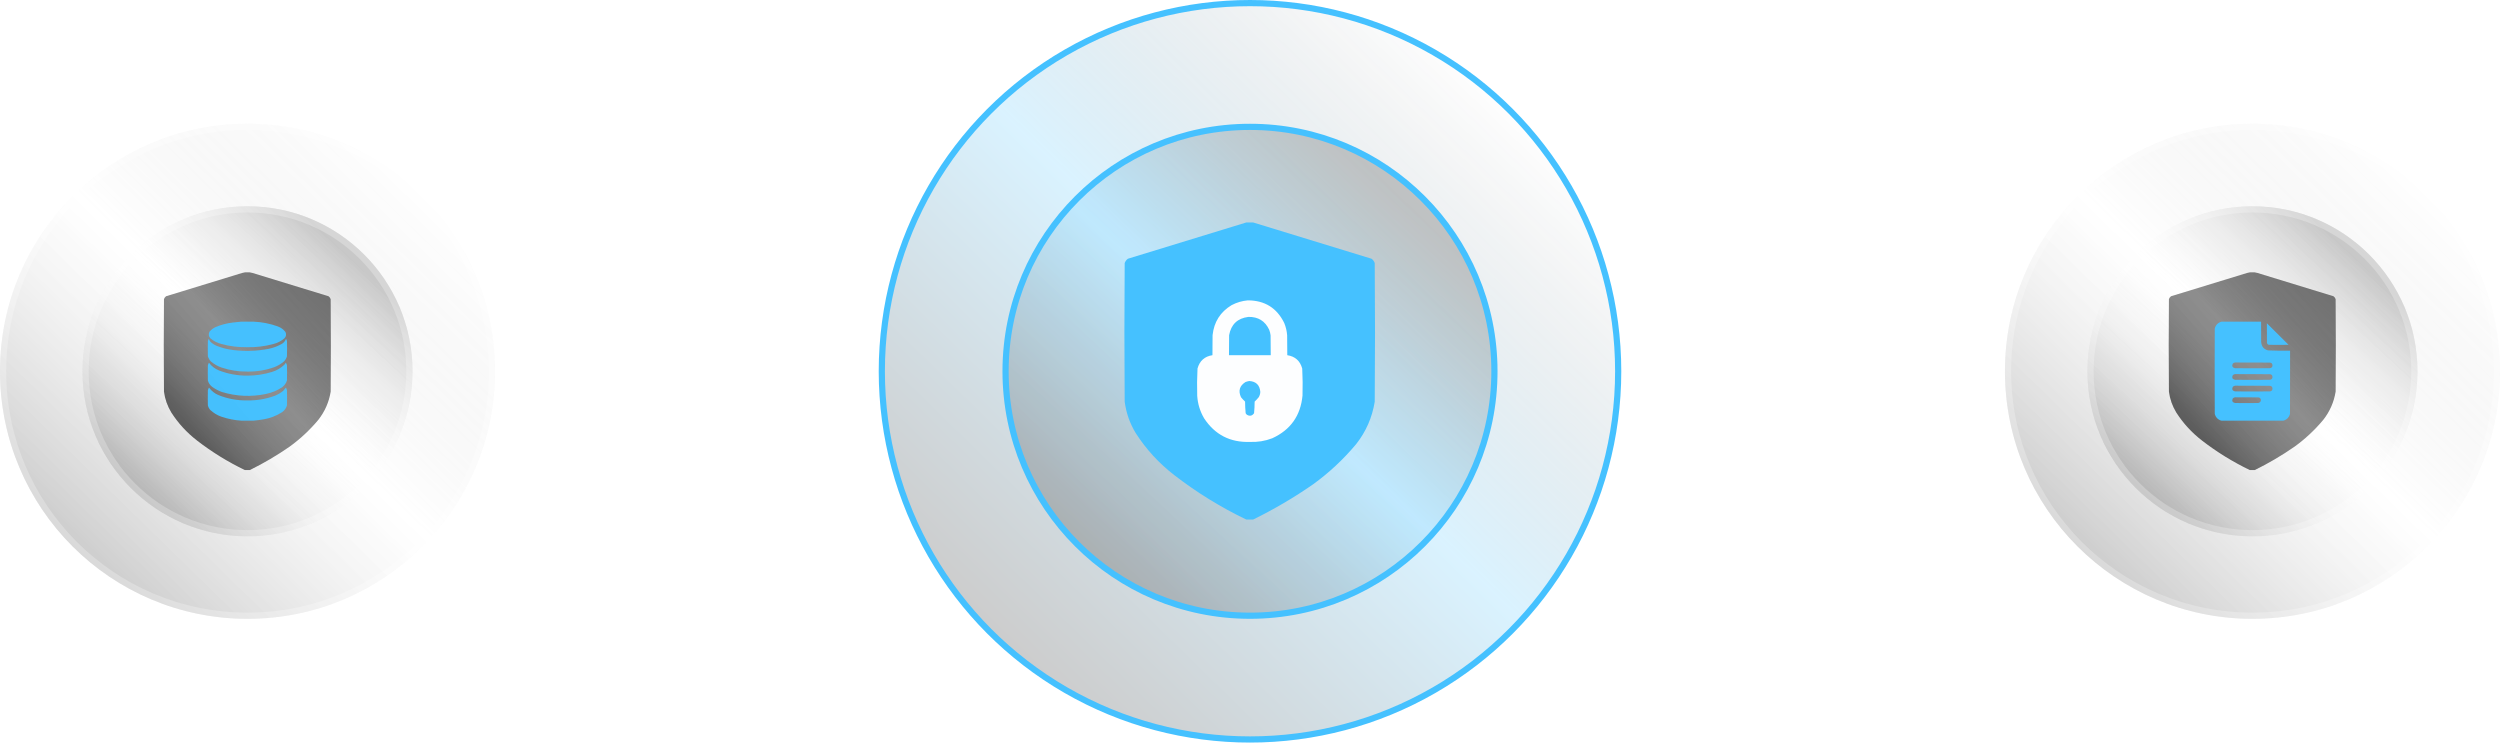 <svg width="404" height="120" viewBox="0 0 404 120" fill="none" xmlns="http://www.w3.org/2000/svg">
<circle cx="202" cy="60" r="59.5" fill="white" fill-opacity="0.2"/>
<circle cx="202" cy="60" r="59.5" fill="url(#paint0_linear_3701_9144)" fill-opacity="0.2"/>
<circle cx="202" cy="60" r="59.5" stroke="#45C1FF"/>
<circle cx="202" cy="60" r="39.5" fill="white" fill-opacity="0.1"/>
<circle cx="202" cy="60" r="39.5" fill="url(#paint1_linear_3701_9144)" fill-opacity="0.2"/>
<circle cx="202" cy="60" r="39.5" stroke="#45C1FF"/>
<g filter="url(#filter0_d_3701_9144)">
<path opacity="0.996" fill-rule="evenodd" clip-rule="evenodd" d="M201.391 35.953C201.766 35.953 202.141 35.953 202.516 35.953C208.885 37.894 215.26 39.847 221.641 41.812C221.885 41.994 222.057 42.229 222.156 42.516C222.219 49.984 222.219 57.453 222.156 64.922C221.742 67.469 220.742 69.75 219.156 71.766C217.097 74.231 214.769 76.403 212.172 78.281C209.101 80.411 205.883 82.301 202.516 83.953C202.141 83.953 201.766 83.953 201.391 83.953C197.255 81.964 193.38 79.574 189.766 76.781C187.289 74.868 185.211 72.602 183.531 69.984C182.584 68.424 181.99 66.736 181.75 64.922C181.687 57.453 181.687 49.984 181.75 42.516C181.849 42.229 182.021 41.994 182.266 41.812C188.646 39.847 195.021 37.894 201.391 35.953Z" fill="#45C1FF"/>
<path opacity="0.988" fill-rule="evenodd" clip-rule="evenodd" d="M201.65 48.539C204.378 48.544 206.339 49.763 207.532 52.195C207.792 52.827 207.948 53.483 208.001 54.164C208.025 55.242 208.032 56.32 208.025 57.398C209.293 57.596 210.097 58.315 210.439 59.555C210.514 61.006 210.53 62.459 210.486 63.914C210.184 67.168 208.551 69.473 205.587 70.828C204.425 71.272 203.222 71.468 201.978 71.414C198.798 71.516 196.337 70.25 194.595 67.617C193.93 66.49 193.555 65.271 193.47 63.961C193.426 62.491 193.441 61.022 193.517 59.555C193.858 58.315 194.663 57.596 195.931 57.398C195.923 56.32 195.931 55.242 195.954 54.164C196.18 52.032 197.203 50.415 199.025 49.312C199.854 48.877 200.729 48.619 201.65 48.539ZM201.743 51.211C203.313 51.182 204.43 51.869 205.095 53.273C205.215 53.575 205.293 53.888 205.329 54.211C205.353 55.273 205.361 56.336 205.353 57.398C203.103 57.398 200.853 57.398 198.603 57.398C198.595 56.32 198.603 55.242 198.626 54.164C198.947 52.413 199.986 51.429 201.743 51.211ZM201.884 61.57C202.981 61.644 203.575 62.23 203.665 63.328C203.655 63.64 203.569 63.929 203.407 64.195C203.203 64.446 202.984 64.681 202.751 64.898C202.749 65.527 202.717 66.152 202.657 66.773C202.354 67.208 201.971 67.294 201.509 67.031C201.421 66.959 201.351 66.873 201.298 66.773C201.238 66.152 201.207 65.527 201.204 64.898C200.971 64.681 200.752 64.446 200.548 64.195C200.07 63.16 200.313 62.34 201.275 61.734C201.479 61.66 201.682 61.605 201.884 61.57Z" fill="white"/>
</g>
<circle cx="40" cy="60" r="40" fill="white" fill-opacity="0.2"/>
<circle cx="40" cy="60" r="40" fill="url(#paint2_linear_3701_9144)" fill-opacity="0.2"/>
<circle cx="40" cy="60" r="39.5" stroke="white" stroke-opacity="0.25"/>
<circle cx="39.995" cy="60" r="26.667" fill="white" fill-opacity="0.1"/>
<circle cx="39.995" cy="60" r="26.667" fill="url(#paint3_linear_3701_9144)" fill-opacity="0.2"/>
<circle cx="39.995" cy="60" r="26.167" stroke="white" stroke-opacity="0.25"/>
<g clip-path="url(#clip0_3701_9144)">
<g opacity="0.996">
<path fill-rule="evenodd" clip-rule="evenodd" d="M39.594 43.969C39.844 43.969 40.094 43.969 40.344 43.969C44.59 45.263 48.84 46.565 53.094 47.875C53.257 47.996 53.371 48.152 53.438 48.344C53.479 53.323 53.479 58.302 53.438 63.281C53.161 64.979 52.494 66.5 51.438 67.844C50.065 69.488 48.513 70.936 46.781 72.188C44.734 73.607 42.588 74.868 40.344 75.969C40.094 75.969 39.844 75.969 39.594 75.969C36.837 74.643 34.253 73.049 31.844 71.188C30.193 69.912 28.807 68.401 27.688 66.656C27.056 65.616 26.66 64.491 26.5 63.281C26.458 58.302 26.458 53.323 26.5 48.344C26.566 48.152 26.681 47.996 26.844 47.875C31.098 46.565 35.348 45.263 39.594 43.969Z" fill="black" fill-opacity="0.5"/>
<path fill-rule="evenodd" clip-rule="evenodd" d="M39.594 43.969C39.844 43.969 40.094 43.969 40.344 43.969C44.59 45.263 48.84 46.565 53.094 47.875C53.257 47.996 53.371 48.152 53.438 48.344C53.479 53.323 53.479 58.302 53.438 63.281C53.161 64.979 52.494 66.5 51.438 67.844C50.065 69.488 48.513 70.936 46.781 72.188C44.734 73.607 42.588 74.868 40.344 75.969C40.094 75.969 39.844 75.969 39.594 75.969C36.837 74.643 34.253 73.049 31.844 71.188C30.193 69.912 28.807 68.401 27.688 66.656C27.056 65.616 26.66 64.491 26.5 63.281C26.458 58.302 26.458 53.323 26.5 48.344C26.566 48.152 26.681 47.996 26.844 47.875C31.098 46.565 35.348 45.263 39.594 43.969Z" fill="url(#paint4_linear_3701_9144)" fill-opacity="0.2"/>
</g>
<g clip-path="url(#clip1_3701_9144)">
<path opacity="0.989" fill-rule="evenodd" clip-rule="evenodd" d="M38.92 51.984C39.618 51.984 40.316 51.984 41.014 51.984C42.341 52.041 43.633 52.296 44.889 52.75C45.39 52.929 45.801 53.226 46.123 53.641C46.303 54.019 46.251 54.363 45.967 54.672C45.442 55.115 44.843 55.422 44.17 55.594C42.8 55.966 41.404 56.138 39.983 56.109C38.562 56.138 37.166 55.966 35.795 55.594C35.122 55.422 34.523 55.115 33.998 54.672C33.7 54.337 33.658 53.972 33.873 53.578C34.135 53.286 34.442 53.051 34.795 52.875C35.696 52.489 36.633 52.239 37.608 52.125C38.049 52.071 38.487 52.024 38.92 51.984Z" fill="#45C1FF"/>
<path opacity="0.987" fill-rule="evenodd" clip-rule="evenodd" d="M33.734 54.734C33.8 54.866 33.868 55.001 33.938 55.141C34.234 55.459 34.584 55.703 34.984 55.875C35.849 56.221 36.745 56.451 37.672 56.562C39.588 56.799 41.495 56.737 43.391 56.375C44.179 56.217 44.919 55.935 45.609 55.531C45.908 55.337 46.112 55.071 46.219 54.734C46.295 54.859 46.347 54.995 46.375 55.141C46.396 55.953 46.396 56.766 46.375 57.578C46.282 57.895 46.12 58.171 45.891 58.406C45.441 58.787 44.941 59.089 44.391 59.312C42.968 59.826 41.499 60.071 39.984 60.047C38.563 60.065 37.177 59.851 35.828 59.406C35.169 59.184 34.58 58.845 34.062 58.391C33.842 58.158 33.686 57.887 33.594 57.578C33.573 56.755 33.573 55.932 33.594 55.109C33.632 54.98 33.679 54.855 33.734 54.734Z" fill="#45C1FF"/>
<path opacity="0.987" fill-rule="evenodd" clip-rule="evenodd" d="M33.766 58.609C34.193 59.186 34.745 59.608 35.422 59.875C36.889 60.437 38.41 60.713 39.984 60.703C41.349 60.702 42.683 60.499 43.984 60.094C44.742 59.858 45.404 59.468 45.969 58.922C46.042 58.818 46.115 58.714 46.188 58.609C46.284 58.74 46.347 58.886 46.375 59.047C46.396 59.859 46.396 60.672 46.375 61.484C46.232 61.941 45.966 62.31 45.578 62.594C44.792 63.106 43.938 63.46 43.016 63.656C40.602 64.165 38.217 64.061 35.859 63.344C35.271 63.133 34.729 62.841 34.234 62.469C33.914 62.209 33.701 61.881 33.594 61.484C33.573 60.672 33.573 59.859 33.594 59.047C33.625 58.89 33.683 58.744 33.766 58.609Z" fill="#45C1FF"/>
<path opacity="0.987" fill-rule="evenodd" clip-rule="evenodd" d="M40.922 67.984C40.297 67.984 39.672 67.984 39.047 67.984C37.94 67.914 36.856 67.7 35.797 67.344C35.121 67.107 34.522 66.748 34 66.266C33.8 66.053 33.664 65.803 33.594 65.516C33.573 64.703 33.573 63.891 33.594 63.078C33.622 62.917 33.685 62.771 33.781 62.641C34.174 63.179 34.679 63.58 35.297 63.844C36.799 64.45 38.361 64.737 39.984 64.703C41.524 64.731 43.013 64.476 44.453 63.938C44.947 63.738 45.395 63.467 45.797 63.125C45.939 62.973 46.069 62.811 46.188 62.641C46.284 62.771 46.347 62.917 46.375 63.078C46.396 63.891 46.396 64.703 46.375 65.516C46.242 65.961 45.987 66.321 45.609 66.594C44.666 67.206 43.634 67.602 42.516 67.781C41.982 67.869 41.451 67.936 40.922 67.984Z" fill="#45C1FF"/>
</g>
</g>
<circle cx="364" cy="60" r="40" fill="white" fill-opacity="0.2"/>
<circle cx="364" cy="60" r="40" fill="url(#paint5_linear_3701_9144)" fill-opacity="0.2"/>
<circle cx="364" cy="60" r="39.5" stroke="white" stroke-opacity="0.25"/>
<circle cx="363.995" cy="60" r="26.667" fill="white" fill-opacity="0.1"/>
<circle cx="363.995" cy="60" r="26.667" fill="url(#paint6_linear_3701_9144)" fill-opacity="0.2"/>
<circle cx="363.995" cy="60" r="26.167" stroke="white" stroke-opacity="0.25"/>
<g clip-path="url(#clip2_3701_9144)">
<g opacity="0.996">
<path fill-rule="evenodd" clip-rule="evenodd" d="M363.594 43.969C363.844 43.969 364.094 43.969 364.344 43.969C368.59 45.263 372.84 46.565 377.094 47.875C377.257 47.996 377.371 48.152 377.438 48.344C377.479 53.323 377.479 58.302 377.438 63.281C377.161 64.979 376.494 66.5 375.438 67.844C374.065 69.488 372.513 70.936 370.781 72.188C368.734 73.607 366.588 74.868 364.344 75.969C364.094 75.969 363.844 75.969 363.594 75.969C360.837 74.643 358.253 73.049 355.844 71.188C354.193 69.912 352.807 68.401 351.688 66.656C351.056 65.616 350.66 64.491 350.5 63.281C350.458 58.302 350.458 53.323 350.5 48.344C350.566 48.152 350.681 47.996 350.844 47.875C355.098 46.565 359.348 45.263 363.594 43.969Z" fill="black" fill-opacity="0.5"/>
<path fill-rule="evenodd" clip-rule="evenodd" d="M363.594 43.969C363.844 43.969 364.094 43.969 364.344 43.969C368.59 45.263 372.84 46.565 377.094 47.875C377.257 47.996 377.371 48.152 377.438 48.344C377.479 53.323 377.479 58.302 377.438 63.281C377.161 64.979 376.494 66.5 375.438 67.844C374.065 69.488 372.513 70.936 370.781 72.188C368.734 73.607 366.588 74.868 364.344 75.969C364.094 75.969 363.844 75.969 363.594 75.969C360.837 74.643 358.253 73.049 355.844 71.188C354.193 69.912 352.807 68.401 351.688 66.656C351.056 65.616 350.66 64.491 350.5 63.281C350.458 58.302 350.458 53.323 350.5 48.344C350.566 48.152 350.681 47.996 350.844 47.875C355.098 46.565 359.348 45.263 363.594 43.969Z" fill="url(#paint7_linear_3701_9144)" fill-opacity="0.2"/>
</g>
<g clip-path="url(#clip3_3701_9144)">
<path opacity="0.997" fill-rule="evenodd" clip-rule="evenodd" d="M358.984 51.984C361.12 51.984 363.255 51.984 365.391 51.984C365.385 53.078 365.391 54.172 365.406 55.266C365.455 55.981 365.825 56.434 366.516 56.625C367.702 56.67 368.89 56.686 370.078 56.672C370.083 60.078 370.078 63.484 370.063 66.891C369.906 67.459 369.546 67.823 368.984 67.984C365.651 67.984 362.318 67.984 358.984 67.984C358.422 67.823 358.063 67.459 357.906 66.891C357.885 62.286 357.885 57.682 357.906 53.078C358.063 52.51 358.422 52.145 358.984 51.984ZM361.172 58.578C363.047 58.573 364.922 58.578 366.797 58.594C367.076 58.618 367.222 58.769 367.234 59.047C367.222 59.325 367.076 59.476 366.797 59.5C364.922 59.521 363.047 59.521 361.172 59.5C360.757 59.404 360.637 59.159 360.813 58.766C360.916 58.664 361.036 58.602 361.172 58.578ZM361.172 60.453C363.047 60.448 364.922 60.453 366.797 60.469C367.076 60.493 367.222 60.644 367.234 60.922C367.222 61.2 367.076 61.351 366.797 61.375C364.922 61.396 363.047 61.396 361.172 61.375C360.757 61.279 360.637 61.034 360.813 60.641C360.916 60.539 361.036 60.477 361.172 60.453ZM361.172 62.328C363.047 62.323 364.922 62.328 366.797 62.344C367.076 62.368 367.222 62.519 367.234 62.797C367.222 63.075 367.076 63.226 366.797 63.25C364.922 63.271 363.047 63.271 361.172 63.25C360.757 63.154 360.637 62.909 360.813 62.516C360.916 62.414 361.036 62.352 361.172 62.328ZM361.172 64.203C362.422 64.198 363.672 64.203 364.922 64.219C365.126 64.23 365.267 64.329 365.344 64.516C365.4 64.857 365.259 65.06 364.922 65.125C363.672 65.146 362.422 65.146 361.172 65.125C360.757 65.029 360.637 64.784 360.813 64.391C360.916 64.29 361.036 64.227 361.172 64.203Z" fill="#45C1FF"/>
<path opacity="0.975" fill-rule="evenodd" clip-rule="evenodd" d="M366.326 52.234C367.497 53.389 368.664 54.551 369.826 55.719C368.753 55.74 367.68 55.74 366.607 55.719C366.477 55.672 366.389 55.583 366.342 55.453C366.326 54.38 366.321 53.307 366.326 52.234Z" fill="#45C1FF"/>
</g>
</g>
<path d="M84 59L138 59" stroke="white" stroke-opacity="0.4" stroke-linecap="round"/>
<path d="M266 59L320 59" stroke="white" stroke-opacity="0.4" stroke-linecap="round"/>
<defs>
<filter id="filter0_d_3701_9144" x="166" y="23.953" width="72" height="72.047" filterUnits="userSpaceOnUse" color-interpolation-filters="sRGB">
<feFlood flood-opacity="0" result="BackgroundImageFix"/>
<feColorMatrix in="SourceAlpha" type="matrix" values="0 0 0 0 0 0 0 0 0 0 0 0 0 0 0 0 0 0 127 0" result="hardAlpha"/>
<feOffset/>
<feGaussianBlur stdDeviation="6"/>
<feComposite in2="hardAlpha" operator="out"/>
<feColorMatrix type="matrix" values="0 0 0 0 0.271 0 0 0 0 0.757 0 0 0 0 1 0 0 0 1 0"/>
<feBlend mode="normal" in2="BackgroundImageFix" result="effect1_dropShadow_3701_9144"/>
<feBlend mode="normal" in="SourceGraphic" in2="effect1_dropShadow_3701_9144" result="shape"/>
</filter>
<linearGradient id="paint0_linear_3701_9144" x1="245" y1="17" x2="160.5" y2="103.5" gradientUnits="userSpaceOnUse">
<stop stop-opacity="0"/>
<stop offset="0.486" stop-color="#45C1FF"/>
<stop offset="1"/>
</linearGradient>
<linearGradient id="paint1_linear_3701_9144" x1="226.5" y1="32" x2="175.5" y2="87.5" gradientUnits="userSpaceOnUse">
<stop/>
<stop offset="0.487" stop-color="#45C1FF"/>
<stop offset="1"/>
</linearGradient>
<linearGradient id="paint2_linear_3701_9144" x1="68.667" y1="31.333" x2="12.333" y2="89" gradientUnits="userSpaceOnUse">
<stop stop-opacity="0"/>
<stop offset="0.486" stop-color="white" stop-opacity="0.509"/>
<stop offset="1"/>
</linearGradient>
<linearGradient id="paint3_linear_3701_9144" x1="56.328" y1="41.333" x2="22.328" y2="78.333" gradientUnits="userSpaceOnUse">
<stop/>
<stop offset="0.487" stop-color="white" stop-opacity="0"/>
<stop offset="1"/>
</linearGradient>
<linearGradient id="paint4_linear_3701_9144" x1="52.667" y1="48" x2="29.667" y2="67.667" gradientUnits="userSpaceOnUse">
<stop stop-opacity="0"/>
<stop offset="0.529" stop-color="white" stop-opacity="0.529"/>
<stop offset="1"/>
</linearGradient>
<linearGradient id="paint5_linear_3701_9144" x1="392.667" y1="31.333" x2="336.333" y2="89" gradientUnits="userSpaceOnUse">
<stop stop-opacity="0"/>
<stop offset="0.486" stop-color="white" stop-opacity="0.509"/>
<stop offset="1"/>
</linearGradient>
<linearGradient id="paint6_linear_3701_9144" x1="380.328" y1="41.333" x2="346.328" y2="78.333" gradientUnits="userSpaceOnUse">
<stop/>
<stop offset="0.487" stop-color="white" stop-opacity="0"/>
<stop offset="1"/>
</linearGradient>
<linearGradient id="paint7_linear_3701_9144" x1="376.667" y1="48" x2="353.667" y2="67.667" gradientUnits="userSpaceOnUse">
<stop stop-opacity="0"/>
<stop offset="0.529" stop-color="white" stop-opacity="0.529"/>
<stop offset="1"/>
</linearGradient>
<clipPath id="clip0_3701_9144">
<rect width="32" height="32" fill="white" transform="translate(24 44)"/>
</clipPath>
<clipPath id="clip1_3701_9144">
<rect width="16" height="16" fill="white" transform="translate(32 52)"/>
</clipPath>
<clipPath id="clip2_3701_9144">
<rect width="32" height="32" fill="white" transform="translate(348 44)"/>
</clipPath>
<clipPath id="clip3_3701_9144">
<rect width="16" height="16" fill="white" transform="translate(356 52)"/>
</clipPath>
</defs>
</svg>
